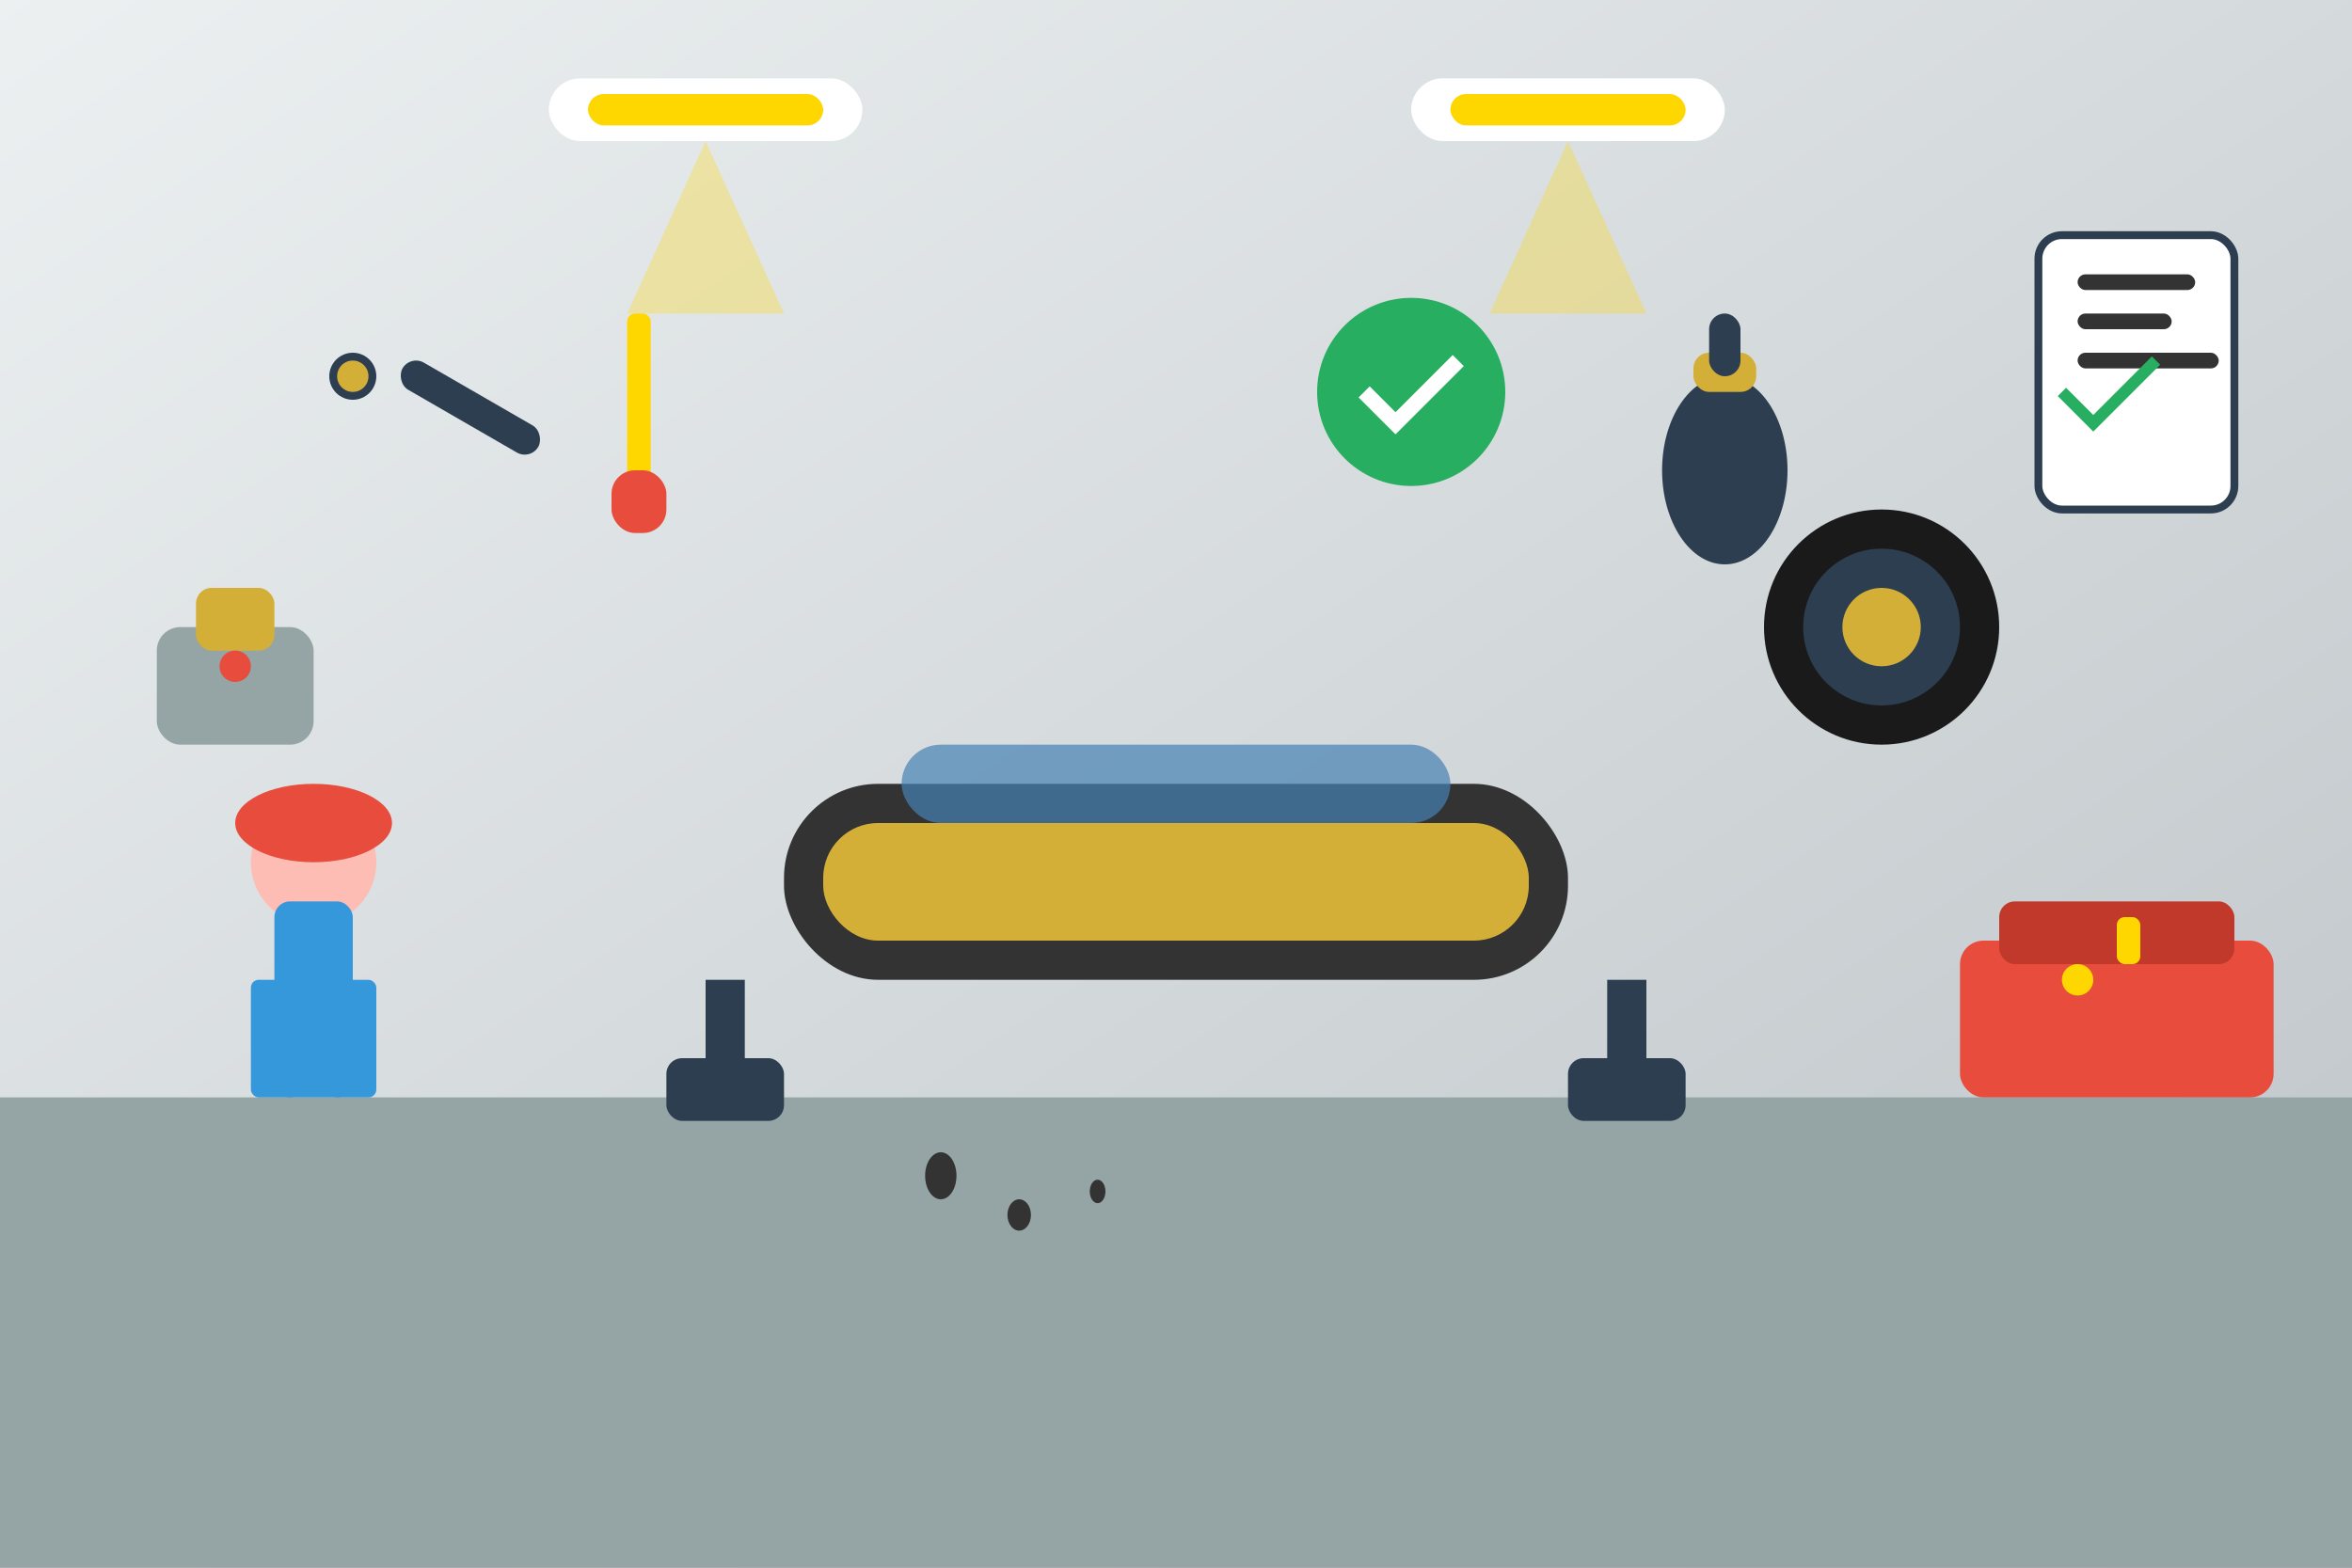 <svg width="300" height="200" viewBox="0 0 300 200" fill="none" xmlns="http://www.w3.org/2000/svg">
  <rect x="0" y="0" width="300" height="200" fill="#808080" stroke="none"/>
  <!-- Background -->
  <rect width="300" height="200" fill="url(#maintenanceBg)"/>
  
  <!-- Garage Floor -->
  <rect x="0" y="140" width="300" height="60" fill="#95A5A6"/>
  
  <!-- Car on Lift -->
  <rect x="100" y="100" width="100" height="25" rx="12" fill="#333"/>
  <rect x="105" y="105" width="90" height="15" rx="7" fill="#D4AF37"/>
  
  <!-- Car Windows -->
  <rect x="115" y="95" width="70" height="10" rx="5" fill="#4682B4" opacity="0.7"/>
  
  <!-- Car Lift -->
  <rect x="90" y="125" width="5" height="15" fill="#2C3E50"/>
  <rect x="205" y="125" width="5" height="15" fill="#2C3E50"/>
  <rect x="85" y="135" width="15" height="8" rx="2" fill="#2C3E50"/>
  <rect x="200" y="135" width="15" height="8" rx="2" fill="#2C3E50"/>
  
  <!-- Tools -->
  <!-- Wrench -->
  <rect x="50" y="50" width="20" height="4" rx="2" fill="#2C3E50" transform="rotate(30 60 52)"/>
  <circle cx="45" cy="48" r="3" fill="#2C3E50"/>
  <circle cx="45" cy="48" r="2" fill="#D4AF37"/>
  
  <!-- Screwdriver -->
  <rect x="80" y="40" width="3" height="25" rx="1" fill="#FFD700"/>
  <rect x="78" y="60" width="7" height="8" rx="3" fill="#E74C3C"/>
  
  <!-- Oil Can -->
  <ellipse cx="220" cy="60" rx="8" ry="12" fill="#2C3E50"/>
  <rect x="216" y="45" width="8" height="5" rx="2" fill="#D4AF37"/>
  <rect x="218" y="40" width="4" height="8" rx="2" fill="#2C3E50"/>
  
  <!-- Mechanic -->
  <circle cx="40" cy="110" r="8" fill="#FDBCB4"/>
  <rect x="35" y="115" width="10" height="25" rx="2" fill="#3498DB"/>
  <rect x="32" y="125" width="6" height="15" rx="1" fill="#3498DB"/>
  <rect x="42" y="125" width="6" height="15" rx="1" fill="#3498DB"/>
  
  <!-- Mechanic's Cap -->
  <ellipse cx="40" cy="105" rx="10" ry="5" fill="#E74C3C"/>
  <rect x="35" y="102" width="10" height="3" rx="1" fill="#E74C3C"/>
  
  <!-- Toolbox -->
  <rect x="250" y="120" width="40" height="20" rx="3" fill="#E74C3C"/>
  <rect x="255" y="115" width="30" height="8" rx="2" fill="#C0392B"/>
  <circle cx="265" cy="125" r="2" fill="#FFD700"/>
  <rect x="270" y="117" width="3" height="6" rx="1" fill="#FFD700"/>
  
  <!-- Car Parts -->
  <!-- Wheel -->
  <circle cx="240" cy="80" r="15" fill="#1A1A1A"/>
  <circle cx="240" cy="80" r="10" fill="#2C3E50"/>
  <circle cx="240" cy="80" r="5" fill="#D4AF37"/>
  
  <!-- Engine Part -->
  <rect x="20" y="80" width="20" height="15" rx="3" fill="#95A5A6"/>
  <rect x="25" y="75" width="10" height="8" rx="2" fill="#D4AF37"/>
  <circle cx="30" cy="85" r="2" fill="#E74C3C"/>
  
  <!-- Oil Drops -->
  <ellipse cx="120" cy="150" rx="2" ry="3" fill="#333"/>
  <ellipse cx="130" cy="155" rx="1.5" ry="2" fill="#333"/>
  <ellipse cx="140" cy="152" rx="1" ry="1.5" fill="#333"/>
  
  <!-- Garage Lights -->
  <rect x="70" y="10" width="40" height="8" rx="4" fill="#FFFFFF"/>
  <rect x="75" y="12" width="30" height="4" rx="2" fill="#FFD700"/>
  
  <rect x="180" y="10" width="40" height="8" rx="4" fill="#FFFFFF"/>
  <rect x="185" y="12" width="30" height="4" rx="2" fill="#FFD700"/>
  
  <!-- Light Beams -->
  <path d="M90 18 L80 40 L100 40 Z" fill="#FFD700" opacity="0.3"/>
  <path d="M200 18 L190 40 L210 40 Z" fill="#FFD700" opacity="0.3"/>
  
  <!-- Quality Check Mark -->
  <circle cx="180" cy="50" r="12" fill="#27AE60"/>
  <path d="M174 50 L178 54 L186 46" stroke="#FFFFFF" stroke-width="2" fill="none"/>
  
  <!-- Inspection Clipboard -->
  <rect x="260" y="30" width="25" height="35" rx="3" fill="#FFFFFF" stroke="#2C3E50" stroke-width="1"/>
  <rect x="265" y="35" width="15" height="2" rx="1" fill="#333"/>
  <rect x="265" y="40" width="12" height="2" rx="1" fill="#333"/>
  <rect x="265" y="45" width="18" height="2" rx="1" fill="#333"/>
  <path d="M263 50 L267 54 L275 46" stroke="#27AE60" stroke-width="1.5" fill="none"/>
  
  <defs>
    <linearGradient id="maintenanceBg" x1="0%" y1="0%" x2="100%" y2="100%">
      <stop offset="0%" style="stop-color:#ECF0F1;stop-opacity:1"/>
      <stop offset="100%" style="stop-color:#BDC3C7;stop-opacity:1"/>
    </linearGradient>
  </defs>
</svg>

